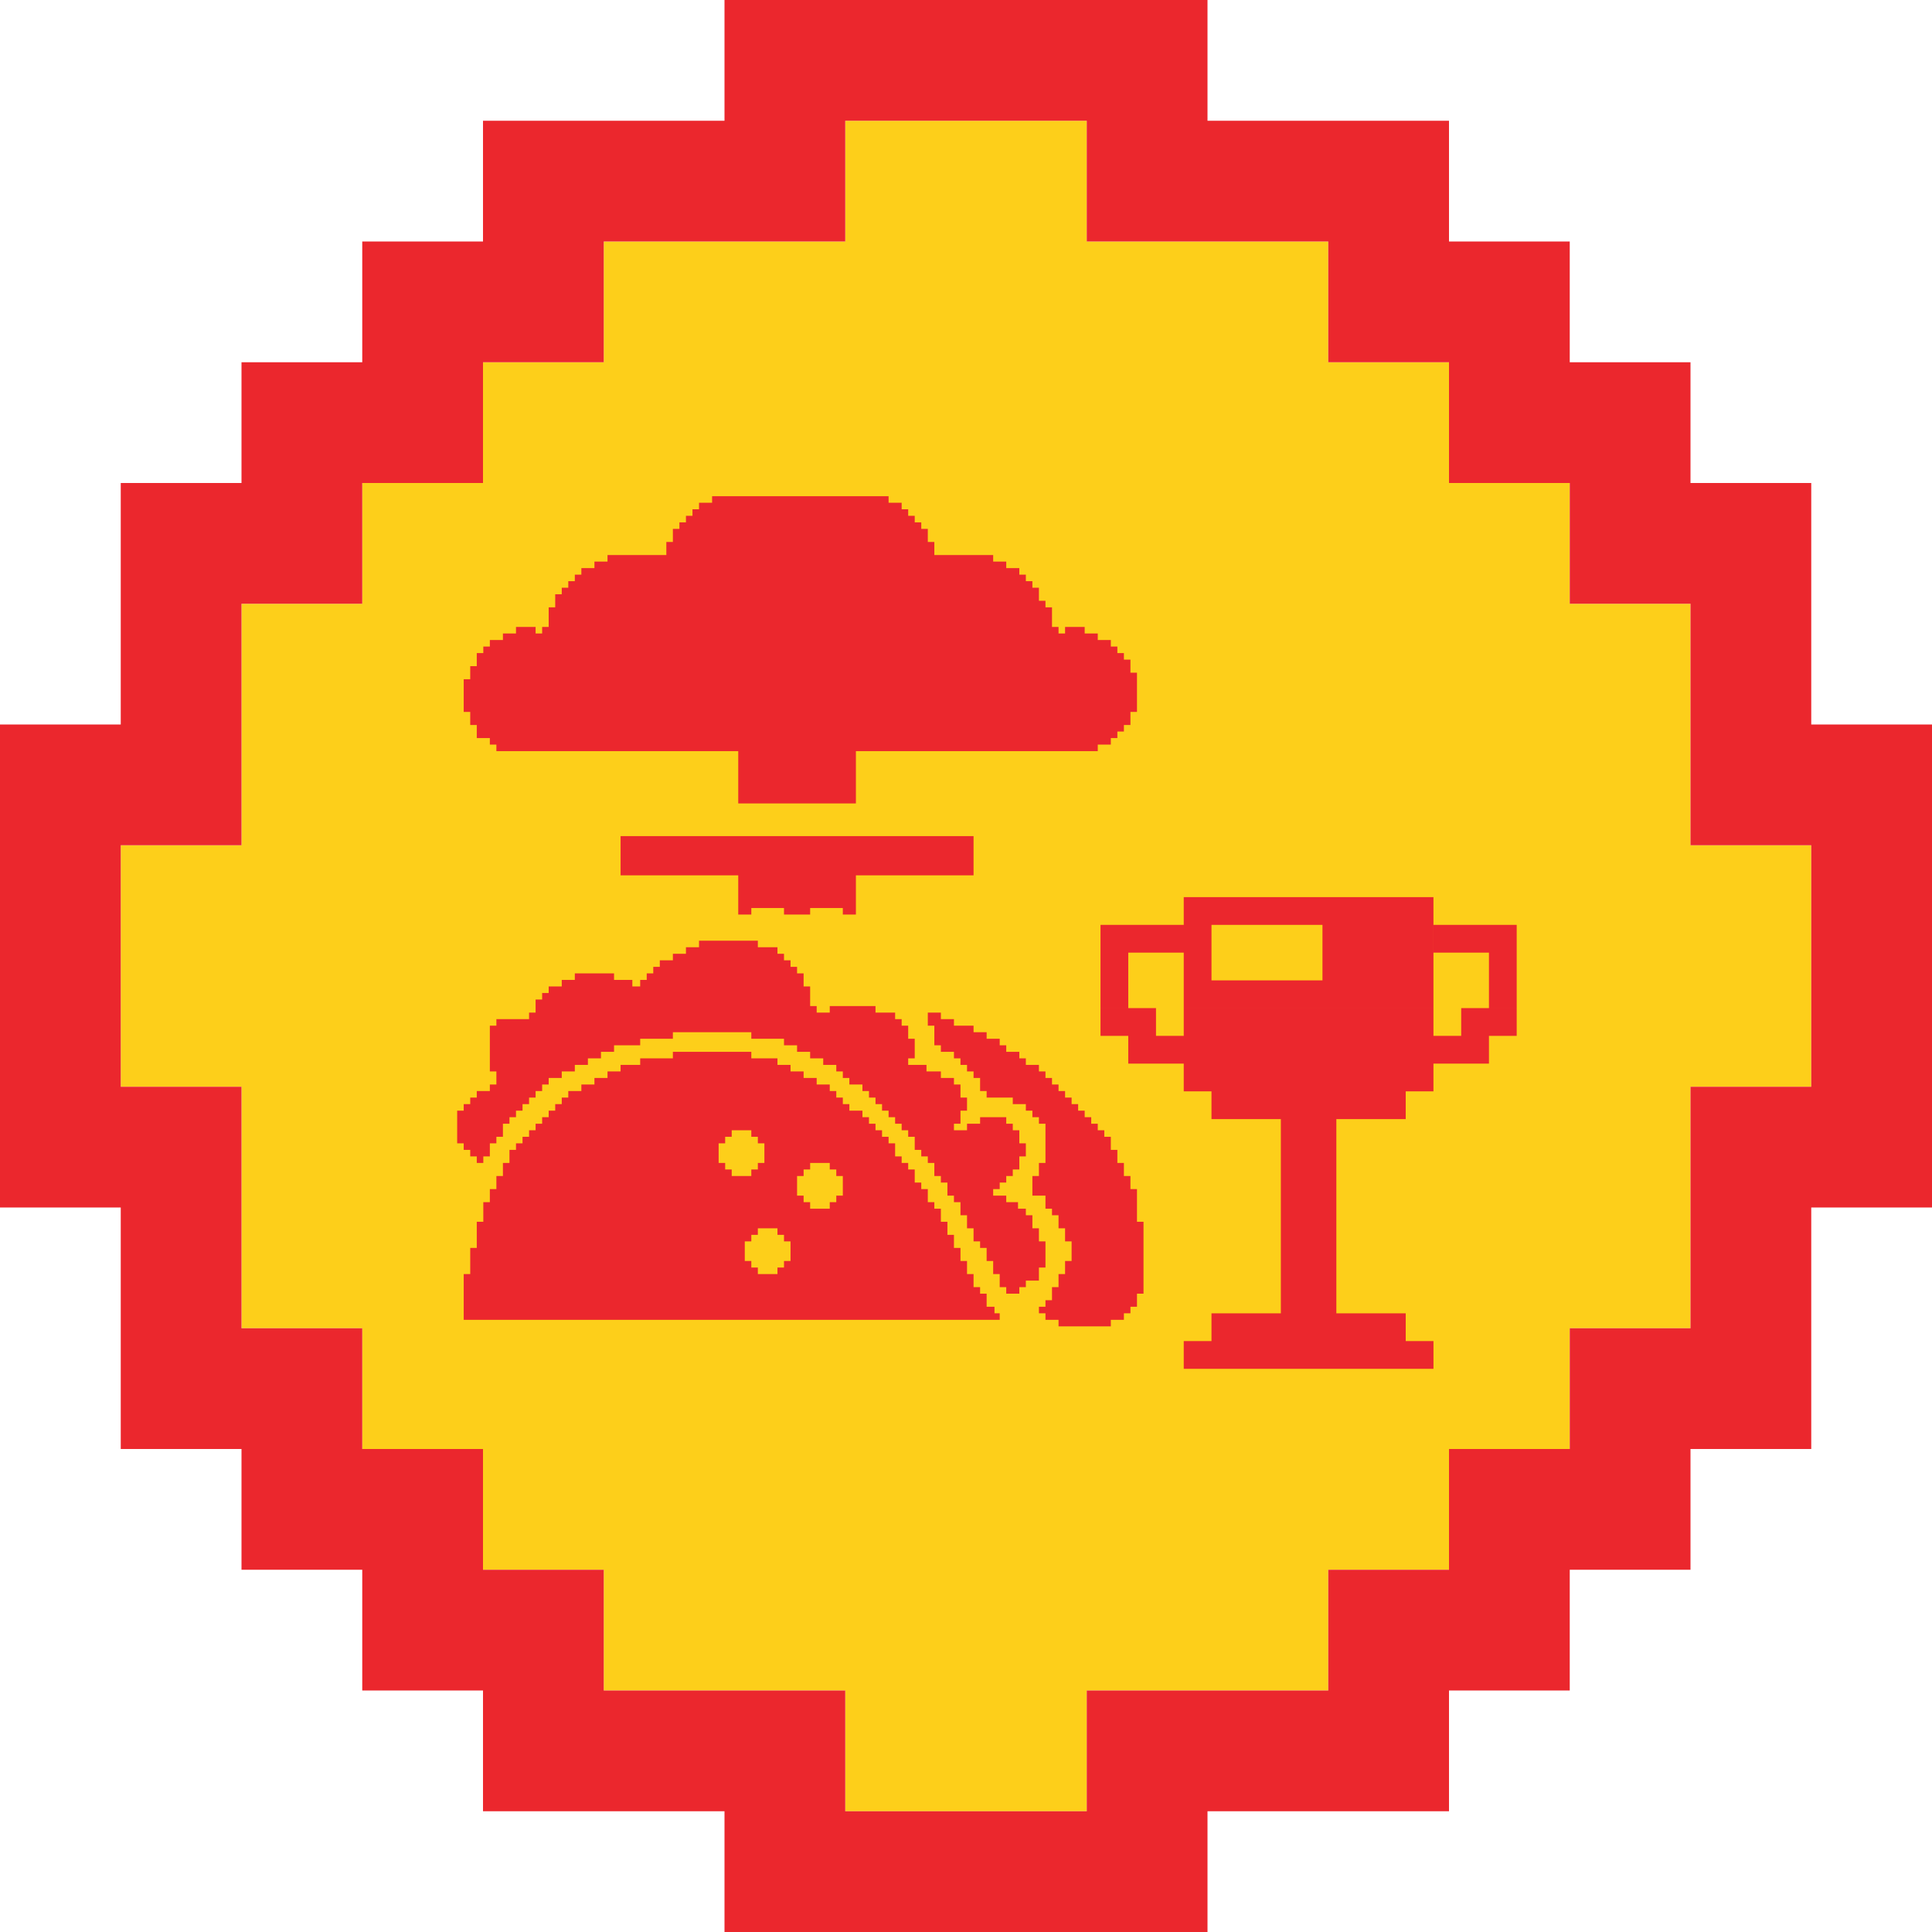 <?xml version="1.0" encoding="UTF-8"?>
<!DOCTYPE svg PUBLIC "-//W3C//DTD SVG 1.1//EN" "http://www.w3.org/Graphics/SVG/1.1/DTD/svg11.dtd">
<svg version="1.1" xmlns="http://www.w3.org/2000/svg" xmlns:xlink="http://www.w3.org/1999/xlink" x="0" y="0" width="1024" height="1024" viewBox="0, 0, 1024, 1024">
  <g id="Layer_1">
    <path d="M512,960 L448,960 L448,896 L320,896 L320,832 L256,832 L256,768 L192,768 L192,704 L448,704 L128,704 L128,576 L64,576 L64,448 L128,448 L128,320 L192,320 L192,256 L256,256 L256,192 L320,192 L320,128 L448,128 L448,320 L448,64 L576,64 L576,128 L704,128 L704,192 L768,192 L768,256 L832,256 L832,320 L896,320 L896,448 L576,448 L960,448 L960,576 L832,576 L832,768 L768,768 L768,832 L704,832 L704,704 L704,896 L576,896 L576,960 z M832,704 L832,576 L896,576 L896,704 z" fill="#FDCF1A"/>
    <path d="M576,1024 L384,1024 L384,960 L256,960 L256,896 L192,896 L192,832 L128,832 L128,768 L64,768 L64,640 L0,640 L0,512 L64,512 L64,576 L128,576 L128,704 L192,704 L192,768 L256,768 L256,832 L320,832 L320,896 L448,896 L448,960 L576,960 L576,896 L704,896 L704,832 L832,832 L832,896 L768,896 L768,960 L640,960 L640,1024 z M832,832 L768,832 L768,768 L832,768 L832,704 L960,704 L960,768 L896,768 L896,832 z M896,704 L896,576 L960,576 L960,704 z M960,640 L960,576 L1024,576 L1024,640 z M960,576 L960,448 L896,448 L896,320 L960,320 L960,384 L1024,384 L1024,576 z M0,512 L0,384 L64,384 L64,256 L128,256 L128,192 L192,192 L192,320 L128,320 L128,448 L64,448 L64,512 z M896,320 L832,320 L832,192 L896,192 L896,256 L960,256 L960,320 z M768,256 L768,192 L832,192 L832,256 z M192,256 L192,128 L256,128 L256,64 L320,64 L320,192 L256,192 L256,256 z M768,192 L704,192 L704,64 L768,64 L768,128 L832,128 L832,192 z M640,128 L576,128 L576,0 L640,0 L640,64 L704,64 L704,128 z M384,128 L320,128 L320,64 L384,64 L384,0 L512,0 L512,64 L448,64 L448,128 z M512,64 L512,0 L576,0 L576,64 z" fill="#EB272D"/>
    <path d="M498.685,536.701 L498.685,540.165 L505.614,540.165 L505.614,543.63 L516.008,543.63 L516.008,547.095 L522.937,547.095 L522.937,550.559 L529.866,550.559 L529.866,554.024 L533.331,554.024 L533.331,557.488 L540.26,557.488 L540.26,560.953 L543.724,560.953 L543.724,564.417 L550.654,564.417 L550.654,567.882 L554.118,567.882 L554.118,571.346 L557.583,571.346 L557.583,574.811 L561.047,574.811 L561.047,578.276 L564.512,578.276 L564.512,581.74 L567.976,581.74 L567.976,585.205 L571.441,585.205 L571.441,588.669 L574.906,588.669 L574.906,592.134 L578.37,592.134 L578.37,595.598 L581.835,595.598 L581.835,599.063 L585.299,599.063 L585.299,602.528 L588.764,602.528 L588.764,609.457 L592.228,609.457 L592.228,616.386 L595.693,616.386 L595.693,623.315 L599.158,623.315 L599.158,630.244 L602.622,630.244 L602.622,647.567 L606.087,647.567 L606.087,685.677 L602.622,685.677 L602.622,692.606 L599.158,692.606 L599.158,696.071 L595.693,696.071 L595.693,699.535 L588.764,699.535 L588.764,703 L561.047,703 L561.047,699.535 L554.118,699.535 L554.118,696.071 L550.654,696.071 L550.654,692.606 L554.118,692.606 L554.118,689.142 L557.583,689.142 L557.583,682.213 L561.047,682.213 L561.047,675.283 L564.512,675.283 L564.512,668.354 L567.976,668.354 L567.976,657.961 L564.512,657.961 L564.512,651.031 L561.047,651.031 L561.047,644.102 L557.583,644.102 L557.583,640.638 L554.118,640.638 L554.118,633.709 L547.189,633.709 L547.189,623.315 L550.654,623.315 L550.654,616.386 L554.118,616.386 L554.118,595.598 L550.654,595.598 L550.654,592.134 L547.189,592.134 L547.189,588.669 L543.724,588.669 L543.724,585.205 L536.795,585.205 L536.795,581.74 L522.937,581.74 L522.937,578.276 L519.472,578.276 L519.472,571.346 L516.008,571.346 L516.008,567.882 L512.543,567.882 L512.543,564.417 L509.079,564.417 L509.079,560.953 L505.614,560.953 L505.614,557.488 L498.685,557.488 L498.685,554.024 L495.22,554.024 L495.22,543.63 L491.756,543.63 L491.756,536.701 L498.685,536.701 z M398.213,599.063 L398.213,602.527 L387.819,602.527 L387.819,599.063 L398.213,599.063 z M401.677,602.527 L401.677,605.992 L405.142,605.992 L405.142,612.921 L380.89,612.921 L380.89,605.992 L384.354,605.992 L384.354,602.527 L401.677,602.527 z M405.142,612.921 L405.142,616.386 L401.677,616.386 L401.677,619.85 L384.354,619.85 L384.354,616.386 L380.89,616.386 L380.89,612.921 L405.142,612.921 z M439.787,616.386 L439.787,619.85 L429.394,619.85 L429.394,616.386 L439.787,616.386 z M398.213,619.85 L398.213,623.315 L387.819,623.315 L387.819,619.85 L398.213,619.85 z M443.252,619.85 L443.252,623.315 L446.717,623.315 L446.717,630.244 L422.465,630.244 L422.465,623.315 L425.929,623.315 L425.929,619.85 L443.252,619.85 z M446.716,630.244 L446.716,633.708 L443.252,633.708 L443.252,637.173 L425.929,637.173 L425.929,633.708 L422.465,633.708 L422.465,630.244 L446.716,630.244 z M439.787,637.173 L439.787,640.638 L429.394,640.638 L429.394,637.173 L439.787,637.173 z M412.071,651.031 L412.071,654.496 L401.677,654.496 L401.677,651.031 L412.071,651.031 z M415.535,654.496 L415.535,657.961 L419,657.961 L419,664.89 L394.748,664.89 L394.748,657.961 L398.213,657.961 L398.213,654.496 L415.535,654.496 z M419,664.89 L419,668.354 L415.535,668.354 L415.535,671.819 L398.213,671.819 L398.213,668.354 L394.748,668.354 L394.748,664.89 L419,664.89 z M412.071,671.819 L412.071,675.283 L401.677,675.283 L401.677,671.819 L412.071,671.819 z M398.213,557.488 L356.638,557.488 L356.638,560.953 L339.315,560.953 L339.315,564.417 L328.921,564.417 L328.921,567.882 L321.992,567.882 L321.992,571.346 L315.063,571.346 L315.063,574.811 L308.134,574.811 L308.134,578.276 L301.205,578.276 L301.205,581.74 L297.74,581.74 L297.74,585.205 L294.276,585.205 L294.276,588.669 L290.811,588.669 L290.811,592.134 L287.346,592.134 L287.346,595.598 L283.882,595.598 L283.882,599.063 L280.417,599.063 L280.417,602.528 L276.953,602.528 L276.953,605.992 L273.488,605.992 L273.488,609.457 L270.024,609.457 L270.024,616.386 L266.559,616.386 L266.559,623.315 L263.094,623.315 L263.094,630.244 L259.63,630.244 L259.63,637.173 L256.165,637.173 L256.165,647.567 L252.701,647.567 L252.701,661.425 L249.236,661.425 L249.236,675.283 L245.772,675.283 L245.772,685.677 L245.771,685.677 L245.771,689.142 L245.772,689.142 L245.772,692.606 L245.771,692.606 L245.771,696.071 L245.772,696.071 L245.772,699.535 L529.866,699.535 L529.866,696.071 L527.094,696.071 L527.094,692.606 L522.937,692.606 L522.937,685.677 L519.472,685.677 L519.472,682.213 L516.008,682.213 L516.008,675.283 L512.543,675.283 L512.543,668.354 L509.079,668.354 L509.079,661.425 L505.614,661.425 L505.614,654.496 L502.15,654.496 L502.15,647.567 L498.685,647.567 L498.685,644.102 L498.685,644.102 L498.685,640.638 L495.22,640.638 L495.22,637.173 L491.756,637.173 L491.756,630.244 L488.291,630.244 L488.291,626.78 L484.827,626.78 L484.827,619.85 L481.362,619.85 L481.362,616.386 L477.898,616.386 L477.898,612.921 L474.433,612.921 L474.433,605.992 L470.968,605.992 L470.968,602.528 L467.504,602.528 L467.504,599.063 L464.039,599.063 L464.039,595.598 L460.575,595.598 L460.575,592.134 L457.11,592.134 L457.11,588.669 L450.181,588.669 L450.181,585.205 L446.716,585.205 L446.716,581.74 L443.252,581.74 L443.252,578.276 L439.787,578.276 L439.787,574.811 L432.858,574.811 L432.858,571.346 L425.929,571.346 L425.929,567.882 L419,567.882 L419,564.417 L412.071,564.417 L412.071,560.953 L398.213,560.953 L398.213,557.488 z M401.677,498.591 L370.496,498.591 L370.496,502.055 L363.567,502.055 L363.567,505.52 L356.638,505.52 L356.638,508.984 L349.709,508.984 L349.709,512.449 L346.244,512.449 L346.244,515.913 L342.78,515.913 L342.78,519.378 L339.315,519.378 L339.315,522.842 L335.157,522.842 L335.157,519.378 L325.457,519.378 L325.457,515.913 L304.669,515.913 L304.669,519.378 L297.74,519.378 L297.74,522.842 L290.811,522.842 L290.811,526.307 L287.346,526.307 L287.346,529.772 L283.882,529.772 L283.882,533.236 L283.882,533.236 L283.882,536.701 L280.417,536.701 L280.417,540.165 L263.094,540.165 L263.094,543.63 L259.63,543.63 L259.63,550.559 L259.63,550.559 L259.63,554.024 L259.63,554.024 L259.63,567.882 L263.094,567.882 L263.094,574.811 L259.63,574.811 L259.63,578.276 L252.701,578.276 L252.701,581.74 L249.236,581.74 L249.236,585.205 L245.772,585.205 L245.772,588.669 L242.307,588.669 L242.307,605.992 L245.772,605.992 L245.772,609.457 L249.236,609.457 L249.236,612.921 L252.701,612.921 L252.701,616.386 L256.165,616.386 L256.165,612.921 L259.63,612.921 L259.63,605.992 L263.094,605.992 L263.094,602.528 L266.559,602.528 L266.559,595.598 L270.024,595.598 L270.024,592.134 L273.488,592.134 L273.488,588.669 L276.953,588.669 L276.953,585.205 L280.417,585.205 L280.417,581.74 L283.882,581.74 L283.882,578.276 L287.346,578.276 L287.346,574.811 L290.811,574.811 L290.811,571.346 L297.74,571.346 L297.74,567.882 L304.669,567.882 L304.669,564.417 L311.598,564.417 L311.598,560.953 L318.528,560.953 L318.528,557.488 L325.457,557.488 L325.457,554.024 L339.315,554.024 L339.315,550.559 L356.638,550.559 L356.638,547.094 L398.213,547.094 L398.213,550.559 L415.535,550.559 L415.535,554.024 L422.465,554.024 L422.465,557.488 L429.394,557.488 L429.394,560.953 L436.323,560.953 L436.323,564.417 L443.252,564.417 L443.252,567.882 L446.716,567.882 L446.716,571.346 L450.181,571.346 L450.181,574.811 L457.11,574.811 L457.11,578.276 L460.575,578.276 L460.575,581.74 L464.039,581.74 L464.039,585.205 L467.504,585.205 L467.504,588.669 L470.969,588.669 L470.969,592.134 L474.433,592.134 L474.433,595.598 L477.898,595.598 L477.898,599.063 L481.362,599.063 L481.362,602.528 L484.827,602.528 L484.827,609.457 L488.291,609.457 L488.291,612.921 L491.756,612.921 L491.756,616.386 L495.22,616.386 L495.22,623.315 L498.685,623.315 L498.685,626.78 L502.15,626.78 L502.15,633.709 L505.614,633.709 L505.614,637.173 L509.079,637.173 L509.079,644.102 L512.543,644.102 L512.543,651.031 L516.008,651.031 L516.008,657.961 L519.472,657.961 L519.472,661.425 L522.937,661.425 L522.937,668.354 L526.402,668.354 L526.402,675.283 L529.866,675.283 L529.866,682.213 L533.331,682.213 L533.331,685.677 L540.26,685.677 L540.26,682.213 L543.724,682.213 L543.724,678.748 L550.654,678.748 L550.654,671.819 L554.118,671.819 L554.118,657.961 L550.654,657.961 L550.654,651.031 L547.189,651.031 L547.189,644.102 L543.724,644.102 L543.724,640.638 L539.567,640.638 L539.567,637.173 L533.331,637.173 L533.331,633.709 L526.402,633.709 L526.402,630.244 L529.866,630.244 L529.866,626.78 L533.331,626.78 L533.331,623.315 L536.795,623.315 L536.795,619.85 L540.26,619.85 L540.26,612.921 L543.724,612.921 L543.724,605.992 L540.26,605.992 L540.26,599.063 L536.795,599.063 L536.795,595.598 L533.331,595.598 L533.331,592.134 L519.472,592.134 L519.472,595.598 L512.543,595.598 L512.543,599.063 L505.614,599.063 L505.614,595.598 L509.079,595.598 L509.079,588.669 L512.543,588.669 L512.543,581.74 L509.079,581.74 L509.079,574.811 L505.614,574.811 L505.614,571.346 L498.685,571.346 L498.685,567.882 L491.063,567.882 L491.063,564.417 L481.362,564.417 L481.362,560.953 L484.827,560.953 L484.827,550.559 L481.362,550.559 L481.362,547.094 L481.362,547.094 L481.362,543.63 L477.898,543.63 L477.898,540.165 L474.433,540.165 L474.433,536.701 L464.039,536.701 L464.039,533.236 L439.787,533.236 L439.787,536.701 L432.858,536.701 L432.858,533.236 L429.394,533.236 L429.394,529.772 L429.394,529.772 L429.394,526.307 L429.394,526.307 L429.394,522.842 L425.929,522.842 L425.929,515.913 L422.465,515.913 L422.465,512.449 L419,512.449 L419,508.984 L415.535,508.984 L415.535,505.52 L412.071,505.52 L412.071,502.055 L401.677,502.055 L401.677,498.591 z M516.008,443.157 L328.921,443.157 L328.921,463.945 L391.283,463.945 L391.283,484.732 L398.212,484.732 L398.212,481.268 L453.646,481.268 L453.646,463.945 L516.008,463.945 L516.008,443.157 z M453.646,481.268 L446.716,481.268 L446.716,484.732 L453.646,484.732 L453.646,481.268 z M429.394,481.268 L415.535,481.268 L415.535,484.732 L429.394,484.732 L429.394,481.268 z M557.583,321.898 L290.811,321.898 L290.811,325.362 L290.811,325.362 L290.811,332.291 L287.346,332.291 L287.346,335.756 L266.559,335.756 L266.559,339.221 L259.63,339.221 L259.63,342.685 L256.165,342.685 L256.165,346.15 L252.701,346.15 L252.701,349.614 L252.701,349.614 L252.701,353.079 L249.236,353.079 L249.236,360.008 L245.772,360.008 L245.772,366.937 L245.772,366.937 L245.772,377.331 L249.236,377.331 L249.236,384.26 L252.701,384.26 L252.701,387.724 L252.701,387.724 L252.701,391.189 L259.63,391.189 L259.63,394.653 L263.094,394.653 L263.094,398.118 L391.283,398.118 L391.283,425.834 L453.646,425.834 L453.646,398.118 L581.835,398.118 L581.835,394.653 L588.764,394.653 L588.764,391.189 L592.228,391.189 L592.228,387.724 L595.693,387.724 L595.693,384.26 L599.158,384.26 L599.158,377.331 L602.622,377.331 L602.622,373.866 L602.622,373.866 L602.622,366.937 L602.622,366.937 L602.622,356.543 L599.158,356.543 L599.158,349.614 L595.693,349.614 L595.693,346.15 L592.228,346.15 L592.228,342.685 L588.764,342.685 L588.764,339.221 L581.835,339.221 L581.835,335.756 L561.047,335.756 L561.047,332.291 L557.583,332.291 L557.583,325.362 L557.583,325.362 L557.583,321.898 z M574.906,332.291 L564.512,332.291 L564.512,335.756 L574.906,335.756 L574.906,332.291 z M283.882,332.291 L273.488,332.291 L273.488,335.756 L283.882,335.756 L283.882,332.291 z M547.189,308.039 L301.205,308.039 L301.205,311.504 L297.74,311.504 L297.74,314.968 L294.275,314.968 L294.275,321.898 L554.118,321.898 L554.118,318.433 L550.653,318.433 L550.653,314.969 L550.653,314.969 L550.653,311.504 L547.189,311.504 L547.189,308.039 z M470.968,263 L377.425,263 L377.425,266.465 L370.496,266.465 L370.496,269.929 L367.031,269.929 L367.031,273.394 L363.567,273.394 L363.567,276.858 L360.102,276.858 L360.102,280.323 L356.638,280.323 L356.638,287.252 L353.173,287.252 L353.173,294.181 L321.992,294.181 L321.992,297.646 L315.063,297.646 L315.063,301.11 L308.134,301.11 L308.134,304.575 L304.669,304.575 L304.669,308.039 L543.724,308.039 L543.724,304.575 L540.26,304.575 L540.26,301.11 L533.331,301.11 L533.331,297.646 L526.401,297.646 L526.401,294.181 L495.22,294.181 L495.22,287.252 L491.756,287.252 L491.756,283.787 L491.756,283.787 L491.756,280.323 L488.291,280.323 L488.291,276.858 L484.827,276.858 L484.827,273.394 L481.362,273.394 L481.362,269.929 L477.898,269.929 L477.898,266.465 L470.968,266.465 L470.968,263 z" fill="#EB272D"/>
    <path d="M612.703,534.32 L612.703,549.026 L627.409,549.026 L627.409,534.32 L759.757,534.32 L759.757,549.026 L774.468,549.026 L774.468,534.32 L803.88,534.32 L803.88,549.032 L789.179,549.032 L789.179,563.738 L759.757,563.738 L759.757,578.438 L745.056,578.438 L745.056,593.15 L708.292,593.15 L708.292,696.091 L745.062,696.091 L745.062,710.797 L759.768,710.797 L759.768,725.497 L627.409,725.497 L627.409,710.797 L642.115,710.797 L642.115,696.091 L678.88,696.091 L678.88,593.15 L642.115,593.15 L642.115,578.438 L627.409,578.438 L627.409,563.738 L597.998,563.738 L597.998,549.032 L583.292,549.032 L583.292,534.32 L612.703,534.32 z M700.939,490.203 L700.939,519.62 L642.115,519.62 L642.115,490.203 L700.939,490.203 z M759.757,475.497 L627.409,475.497 L627.409,490.203 L583.292,490.203 L583.292,534.315 L598.003,534.315 L598.003,504.914 L627.409,504.914 L627.409,534.315 L759.757,534.315 L759.757,475.497 z M803.881,490.203 L759.769,490.203 L759.769,504.915 L789.18,504.915 L789.18,534.315 L803.881,534.315 L803.881,490.203 z" fill="#EB272D"/>
  </g>
</svg>
